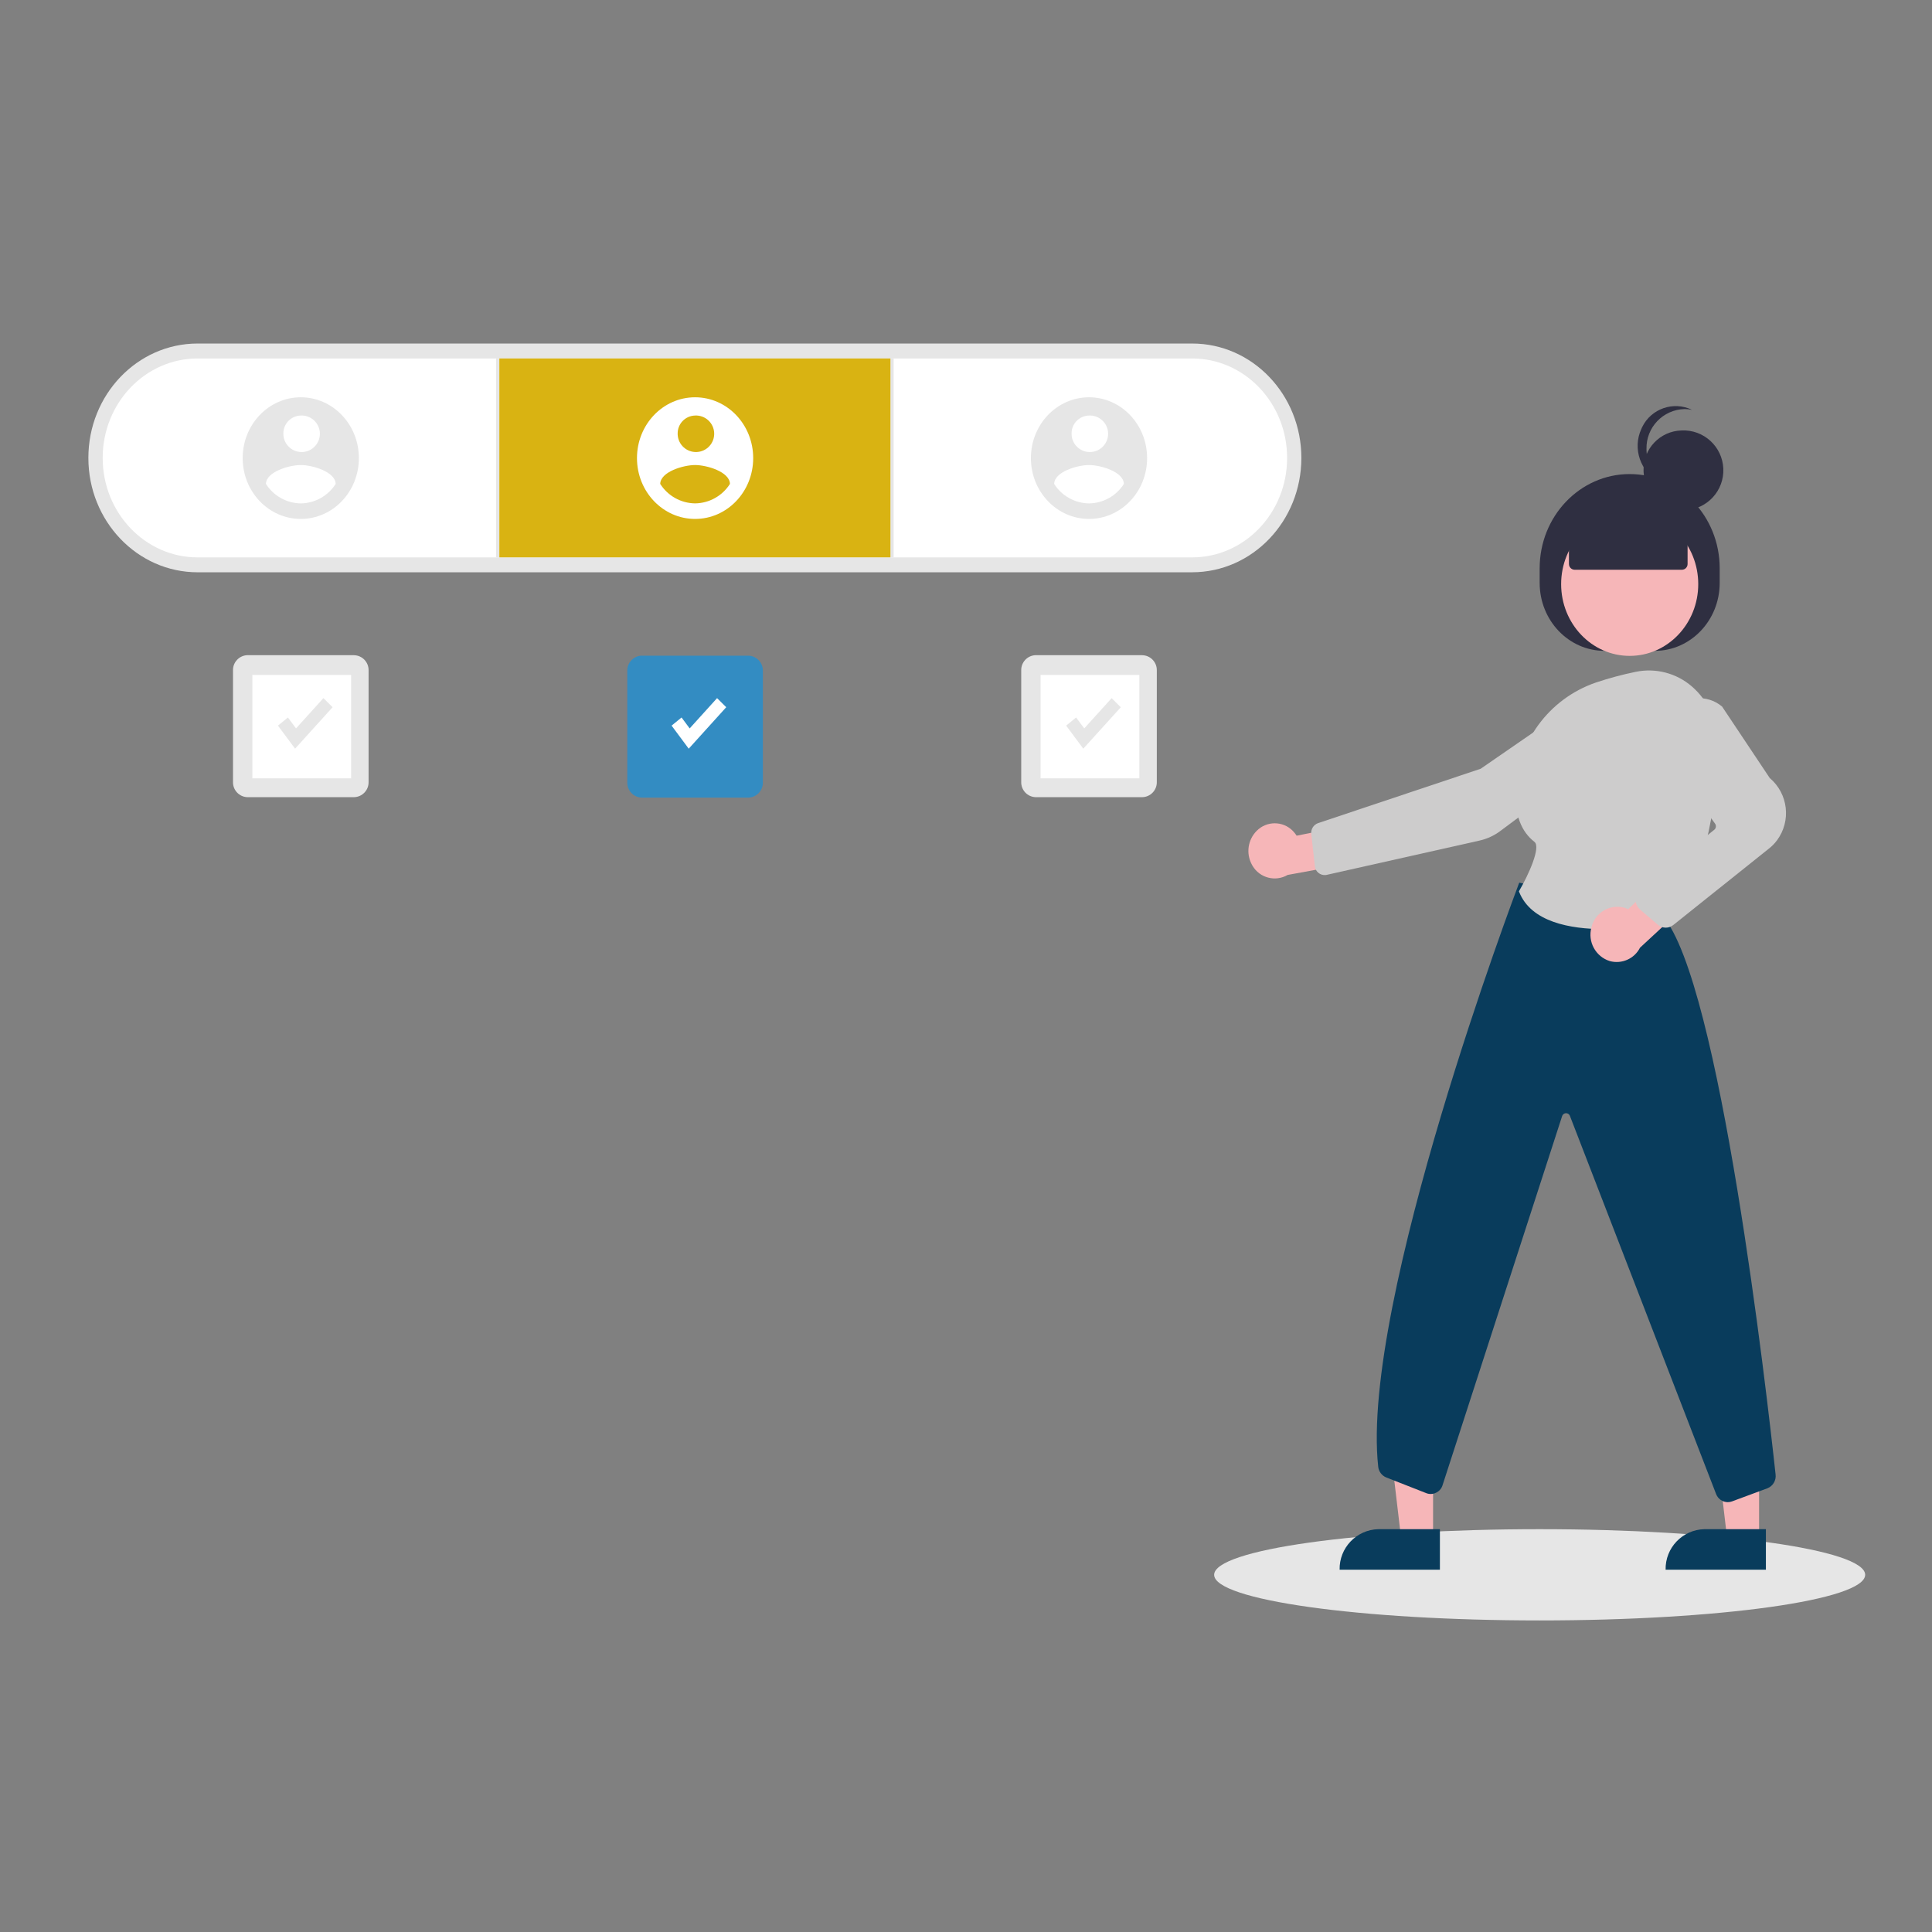 <?xml version="1.0" encoding="UTF-8"?> <svg xmlns="http://www.w3.org/2000/svg" id="Capa_1" data-name="Capa 1" viewBox="0 0 1200 1200"><rect x="0" y="0" width="1200" height="1200" fill="#808080" stroke="none"/><defs><style> .cls-1 { fill: #fff; } .cls-2 { fill: #d9b312; } .cls-3 { fill: #338cc2; } .cls-4 { fill: #e6e6e6; } .cls-5 { fill: #cdcccc; } .cls-6 { fill: #f6b6b8; } .cls-7 { fill: #2f2f41; } .cls-8 { fill: #093c5c; } </style></defs><path id="Trazado_220" data-name="Trazado 220" class="cls-4" d="m122.79,355.46c-37.48.02-67.88-31.76-67.9-71-.02-39.23,30.34-71.07,67.82-71.09h617.73c37.48,0,67.86,31.82,67.86,71.04s-30.38,71.04-67.86,71.04H122.79Z"></path><path id="Trazado_221" data-name="Trazado 221" class="cls-1" d="m122.79,222.65c-32.59,0-59.01,27.66-59.01,61.78s26.42,61.78,59.01,61.78h617.65c32.59,0,59.01-27.66,59.01-61.78s-26.42-61.78-59.01-61.78H122.79Z"></path><rect id="Rectángulo_152" data-name="Rectángulo 152" class="cls-4" x="308.18" y="222.64" width="1.97" height="123.55"></rect><rect id="Rectángulo_153" data-name="Rectángulo 153" class="cls-4" x="553.08" y="222.64" width="1.97" height="123.55"></rect><rect id="Rectángulo_154" data-name="Rectángulo 154" class="cls-2" x="310.15" y="222.64" width="242.93" height="123.55"></rect><path id="Trazado_222" data-name="Trazado 222" class="cls-1" d="m431.73,246.76c-19.93,0-36.09,16.91-36.09,37.78s16.16,37.78,36.09,37.78,36.09-16.91,36.09-37.78-16.16-37.78-36.09-37.78m0,11.33c6.26-.29,11.57,4.55,11.86,10.81.29,6.26-4.55,11.57-10.81,11.86s-11.57-4.55-11.86-10.81c0-.17-.01-.35-.01-.52-.14-6.12,4.71-11.19,10.83-11.33Zm0,54.57c-8.8-.11-16.95-4.66-21.66-12.1.17-7.56,14.44-11.72,21.66-11.72s21.48,4.16,21.66,11.72c-4.71,7.43-12.86,11.99-21.66,12.1"></path><path id="Trazado_223" data-name="Trazado 223" class="cls-4" d="m186.82,246.76c-19.93,0-36.09,16.91-36.09,37.78s16.16,37.78,36.09,37.78,36.09-16.91,36.09-37.78-16.16-37.78-36.09-37.78m0,11.33c6.26-.29,11.57,4.55,11.86,10.81.29,6.26-4.55,11.57-10.81,11.86-6.26.29-11.57-4.55-11.86-10.81,0-.17-.01-.35-.01-.52-.14-6.12,4.71-11.19,10.83-11.33m0,54.57c-8.8-.11-16.95-4.66-21.66-12.1.17-7.56,14.44-11.72,21.66-11.72s21.48,4.16,21.66,11.72c-4.71,7.43-12.86,11.99-21.66,12.1"></path><path id="Trazado_224" data-name="Trazado 224" class="cls-4" d="m676.4,246.76c-19.93,0-36.09,16.91-36.09,37.78s16.16,37.78,36.09,37.78,36.09-16.91,36.09-37.78-16.16-37.78-36.09-37.78m0,11.33c6.26-.29,11.57,4.55,11.86,10.81.29,6.26-4.55,11.57-10.81,11.86-6.26.29-11.57-4.55-11.86-10.81,0-.17-.01-.35-.01-.52-.14-6.12,4.71-11.19,10.83-11.33m0,54.57c-8.8-.11-16.95-4.66-21.66-12.1.17-7.56,14.44-11.72,21.66-11.72s21.48,4.16,21.66,11.72c-4.71,7.43-12.86,11.99-21.66,12.1"></path><path id="Trazado_225" data-name="Trazado 225" class="cls-3" d="m398.64,407.25h66.17c5.1.12,9.14,4.35,9.02,9.45,0,0,0,0,0,0v69.25c.12,5.1-3.92,9.34-9.02,9.46h0s-66.17,0-66.17,0c-5.1-.12-9.14-4.35-9.02-9.45h0v-69.27c-.12-5.1,3.92-9.34,9.02-9.46h0"></path><path id="Trazado_226" data-name="Trazado 226" class="cls-4" d="m956.31,949.8c111.66,0,202.18,12.69,202.18,28.34s-90.52,28.34-202.18,28.34-202.18-12.69-202.18-28.34,90.52-28.34,202.18-28.34"></path><path id="Trazado_227" data-name="Trazado 227" class="cls-4" d="m643.32,406.96h66.17c5.1.12,9.14,4.35,9.02,9.45,0,0,0,0,0,0v69.27c.12,5.1-3.92,9.34-9.02,9.46,0,0,0,0,0,0h-66.17c-5.1-.12-9.14-4.35-9.02-9.45,0,0,0,0,0,0v-69.29c-.12-5.1,3.92-9.34,9.02-9.46,0,0,0,0,0,0"></path><rect id="Rectángulo_155" data-name="Rectángulo 155" class="cls-1" x="646.33" y="419.21" width="61.35" height="64.23"></rect><path id="Trazado_228" data-name="Trazado 228" class="cls-1" d="m427.78,465.02l-10.64-14.33,6.19-5.04,5.04,6.78,17.02-18.81,5.69,5.64-23.3,25.76Z"></path><path id="Trazado_229" data-name="Trazado 229" class="cls-4" d="m672.85,465.02l-10.64-14.33,6.19-5.04,5.04,6.78,17.02-18.79,5.69,5.64-23.3,25.74Z"></path><path id="Trazado_230" data-name="Trazado 230" class="cls-4" d="m153.74,406.96h66.17c5.1.12,9.14,4.35,9.02,9.45,0,0,0,0,0,0v69.27c.12,5.1-3.92,9.34-9.02,9.46,0,0,0,0,0,0h-66.17c-5.1-.12-9.14-4.35-9.02-9.45,0,0,0,0,0,0v-69.29c-.12-5.1,3.92-9.34,9.02-9.46,0,0,0,0,0,0"></path><rect id="Rectángulo_156" data-name="Rectángulo 156" class="cls-1" x="156.75" y="419.21" width="61.35" height="64.23"></rect><path id="Trazado_231" data-name="Trazado 231" class="cls-4" d="m183.28,465.02l-10.64-14.33,6.19-5.04,5.04,6.78,17.02-18.81,5.69,5.64-23.3,25.76Z"></path><path id="Trazado_232" data-name="Trazado 232" class="cls-6" d="m1092.6,955.73h-19.82l-9.43-80.03h29.25v80.03Z"></path><path id="Trazado_233" data-name="Trazado 233" class="cls-8" d="m1058.61,949.8h38.22v25.19h-62.29c-.3-13.6,10.47-24.87,24.06-25.19"></path><path id="Trazado_234" data-name="Trazado 234" class="cls-6" d="m890.11,955.73h-19.82l-9.43-80.03h29.25v80.03Z"></path><path id="Trazado_235" data-name="Trazado 235" class="cls-8" d="m856.13,949.8h38.22v25.19h-62.29c-.3-13.6,10.47-24.87,24.06-25.19h0Z"></path><path id="Trazado_236" data-name="Trazado 236" class="cls-7" d="m956.31,362.06v-9.08c0-32.33,25.03-58.53,55.91-58.53s55.91,26.21,55.91,58.53v9.08c0,23.3-18.06,42.19-40.3,42.19h-31.22c-22.26,0-40.3-18.89-40.3-42.19h0Z"></path><path id="Trazado_237" data-name="Trazado 237" class="cls-6" d="m1012.23,318.23c23.51,0,42.58,19.96,42.58,44.58s-19.07,44.57-42.58,44.57-42.58-19.96-42.58-44.58,19.07-44.57,42.58-44.57"></path><path id="Trazado_238" data-name="Trazado 238" class="cls-6" d="m780.6,516.01c6.13-6.17,16.1-6.2,22.27-.06.25.24.48.5.71.76.66.73,1.25,1.52,1.77,2.35l36.51-7.23,9.61,22.15-51.69,9.46c-7.61,4.45-17.39,1.88-21.84-5.73-.15-.26-.29-.52-.43-.78-3.7-6.89-2.45-15.39,3.08-20.91"></path><path id="Trazado_239" data-name="Trazado 239" class="cls-5" d="m979.02,435.46l.48.76-59.85,41.28-101,33.77c-2.81,1.01-4.55,3.82-4.18,6.79l2.2,19.87c.29,3.38,3.27,5.88,6.64,5.58.03,0,.06,0,.09,0,.19-.02.38-.05.57-.1l95.06-21.33c4.63-1.04,8.98-3.05,12.78-5.89l67.24-50.09c7.81-6.02,9.59-17.09,4.05-25.25-5.09-7.76-15.51-9.92-23.27-4.83-.11.07-.22.15-.33.22l-.47-.76Z"></path><path id="Trazado_240" data-name="Trazado 240" class="cls-8" d="m1073.13,933.02c-3.16-.04-5.99-1.97-7.17-4.9l-90.87-235.05c-.51-1.32-1.99-1.97-3.31-1.46-.04.01-.08.03-.11.05-.71.33-1.23.95-1.45,1.7l-74.13,228.83c-1.1,4.13-5.34,6.59-9.47,5.48-.09-.02-.18-.05-.27-.08-.15-.05-.29-.1-.44-.16l-24.86-9.76c-2.8-1.13-4.73-3.72-5.02-6.72-11.18-101.99,86.34-359.42,87.33-362.01l.29-.72,88.9,20.59.19.21c35.47,40.51,64.62,296,70.11,346.8.46,3.71-1.67,7.27-5.16,8.61l-21.94,8.12c-.83.31-1.7.46-2.58.46h-.02Z"></path><path id="Trazado_241" data-name="Trazado 241" class="cls-5" d="m996.54,577.1c-21.54,0-45.55-4.5-52.94-23.05l-.17-.43.23-.4c5.84-10.03,13.54-27.12,9.4-30.33-8.16-6.31-12.13-16.72-11.78-30.9.81-30.86,20.69-57.97,49.88-68.03,8.1-2.71,16.36-4.94,24.73-6.66,12.41-2.59,25.31.75,34.91,9.02,9.98,8.59,15.73,21.08,15.77,34.25.29,32.9-4.53,78.74-29.32,110.2-1.14,1.44-2.76,2.43-4.57,2.78-11.91,2.26-24,3.44-36.12,3.54"></path><path id="Trazado_242" data-name="Trazado 242" class="cls-6" d="m988.52,575.86c2.13-8.86,11.04-14.31,19.89-12.19.12.03.24.06.35.09.86.25,1.7.58,2.51.97l27.72-26.41,19.28,13.6-39.64,36.72c-3.49,6.86-11.32,10.33-18.75,8.31-8.83-2.76-13.87-12.03-11.41-20.95l.04-.16"></path><path id="Trazado_243" data-name="Trazado 243" class="cls-5" d="m1034.61,576.19c-1.81,0-3.56-.66-4.94-1.85l-10.93-9.35c-3.34-2.94-3.83-7.97-1.1-11.49.38-.49.81-.93,1.29-1.31l45.84-36.81c1.13-.94,1.35-2.6.49-3.8l-28.3-39.16c-6.78-9.45-6.15-22.33,1.54-31.06,7.91-9.16,21.69-10.32,31.01-2.6l.18.2,29.54,44.3c11.48,9.7,13.44,26.65,4.48,38.71-1.46,1.95-3.18,3.7-5.1,5.19l-59.37,47.44c-1.33,1.03-2.96,1.6-4.64,1.6h0Z"></path><path id="Trazado_244" data-name="Trazado 244" class="cls-7" d="m974.5,350.26v-22.12l37.72-17.25,35.97,17.24v22.12c.04,1.96-1.51,3.59-3.47,3.63,0,0,0,0,0,0h-66.74c-1.96-.05-3.51-1.67-3.47-3.63h0Z"></path><path id="Trazado_245" data-name="Trazado 245" class="cls-7" d="m1044.49,267.36c13.67-.63,25.26,9.95,25.89,23.62.63,13.67-9.95,25.26-23.62,25.89-13.67.63-25.26-9.95-25.89-23.62-.02-.38-.03-.76-.03-1.13-.3-13.36,10.28-24.44,23.64-24.75"></path><path id="Trazado_246" data-name="Trazado 246" class="cls-7" d="m1022.67,278.83c-.3-13.35,10.27-24.43,23.62-24.75,1.56,0,3.12.16,4.65.48-11.52-5.58-25.39-.77-30.98,10.76-.17.35-.33.71-.49,1.08-5.61,12.24-.63,26.72,11.32,32.93,1.73.86,3.57,1.49,5.46,1.88-8.41-4.27-13.67-12.94-13.58-22.38h0Z"></path></svg> 